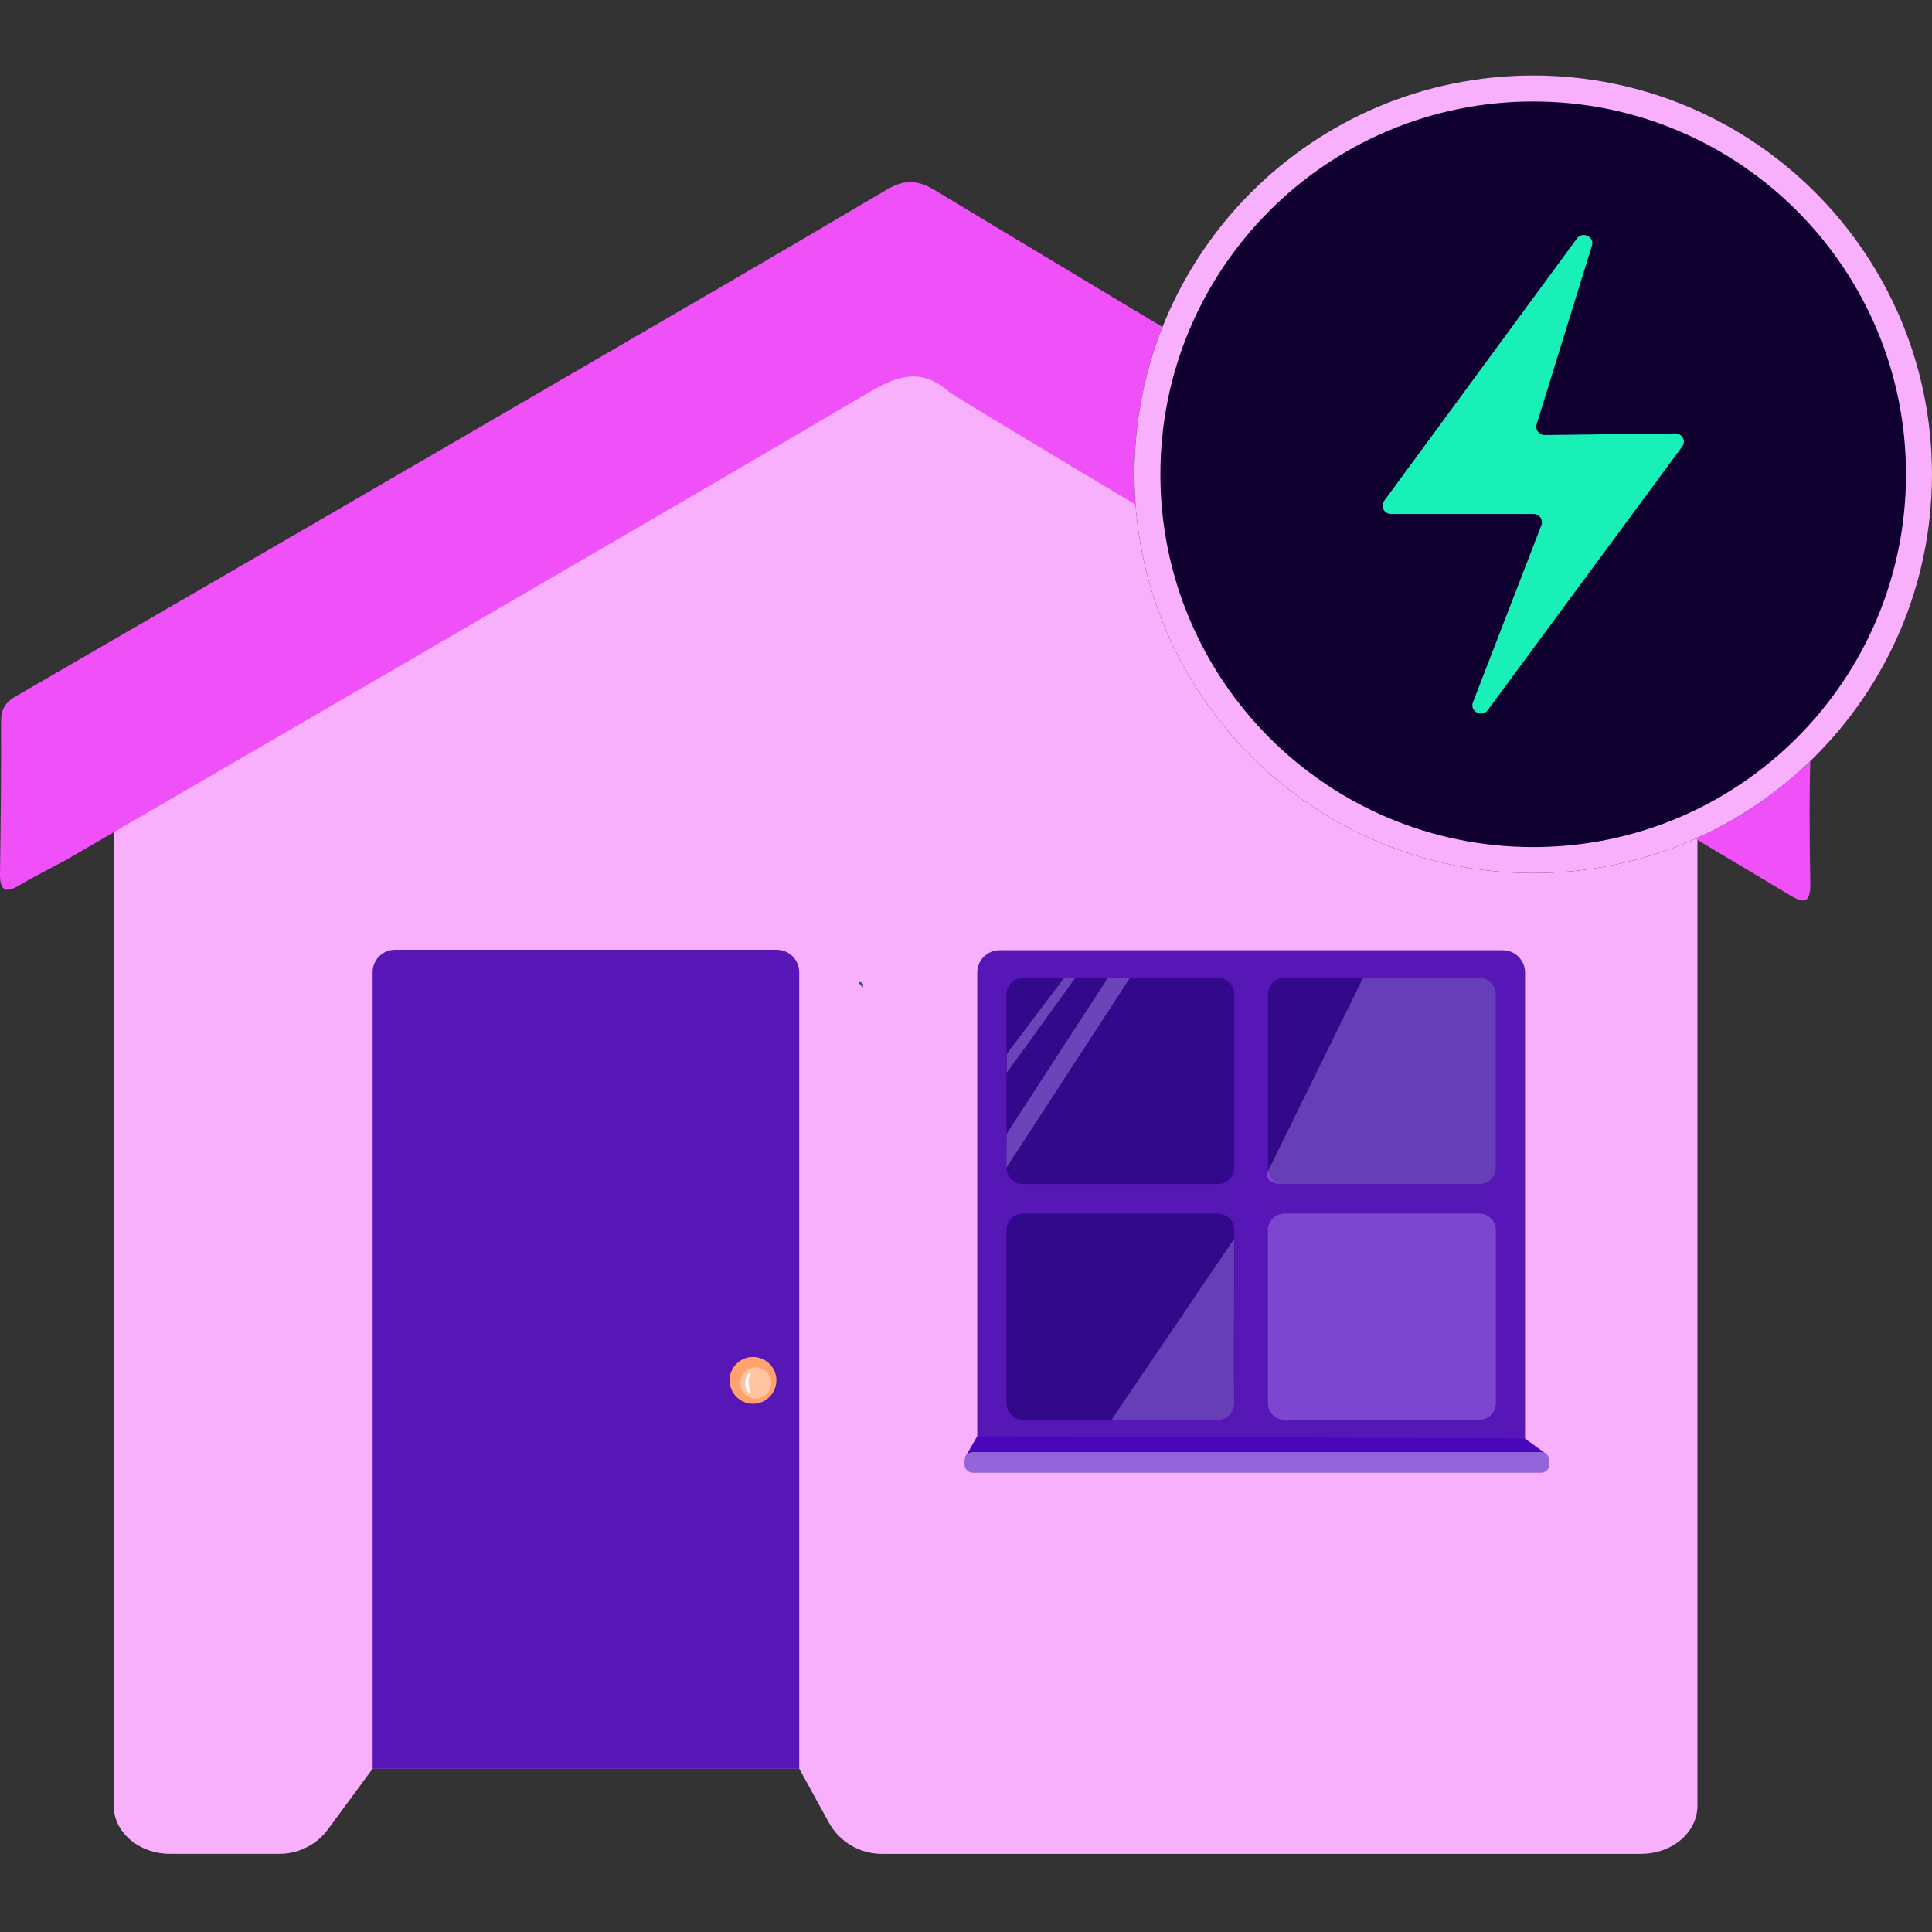 <svg width="128" height="128" viewBox="0 0 128 128" fill="none" xmlns="http://www.w3.org/2000/svg">
<rect x="0" y="0" width="128" height="128" fill="#333333" stroke="none"/>
<path d="M108.715 122.824H58.42C56.962 122.824 55.615 122.03 54.911 120.746L52.951 117.178H24.691L21.736 121.191C20.982 122.219 19.782 122.821 18.512 122.821H11.266C9.201 122.821 7.534 121.393 7.534 119.639V44.44L62.355 20.883L112.461 44.438V119.639C112.461 121.399 110.788 122.821 108.729 122.821H108.715V122.824Z" fill="#F8AFFC"/>
<path d="M62.904 25.983C61.141 24.417 59.609 24.8 57.66 25.941C46.125 32.75 10.545 53.37 4.355 56.987C3.333 57.538 2.302 58.048 1.308 58.637C0.266 59.273 -0.019 58.907 0.001 57.82C0.049 54.472 0.085 51.123 0.071 47.78C0.071 46.967 0.375 46.51 1.074 46.116C12.97 39.23 24.865 32.333 36.739 25.422C44.083 21.153 51.417 16.901 58.716 12.583C59.927 11.865 60.797 11.899 61.983 12.626C70.114 17.557 114.153 43.919 118.474 46.443C119.549 47.071 120.022 47.763 119.975 49.039C119.865 52.182 119.876 55.342 119.938 58.479C119.966 59.89 119.501 59.882 118.507 59.265C117.085 58.386 63.467 26.493 62.907 25.983H62.904Z" fill="#F050F8"/>
<path d="M57.15 65.449L56.86 65.055C57.145 65.055 57.249 65.185 57.15 65.449Z" fill="#38516B"/>
<path d="M25.964 64.813L25.612 64.804C25.73 64.723 25.862 64.734 25.964 64.813Z" fill="#38516B"/>
<path d="M26.163 62.926H51.464C52.281 62.926 52.949 63.591 52.949 64.41V117.186H24.688V64.41C24.688 63.593 25.352 62.926 26.172 62.926H26.166H26.163Z" fill="#5716B6"/>
<path d="M49.888 93.001C50.742 93.001 51.438 92.307 51.438 91.451C51.438 90.595 50.742 89.901 49.888 89.901C49.034 89.901 48.338 90.595 48.338 91.451C48.338 92.307 49.03 93.001 49.888 93.001Z" fill="#FFA26B"/>
<path d="M50.06 92.656C50.634 92.656 51.094 92.193 51.094 91.623C51.094 91.053 50.629 90.59 50.06 90.59C49.492 90.59 49.027 91.053 49.027 91.623C49.027 92.193 49.492 92.656 50.06 92.656Z" fill="#FFC4A2"/>
<path d="M49.593 91.641C49.593 92.021 49.785 92.312 49.689 92.312C49.593 92.312 49.372 92.006 49.372 91.626C49.372 91.246 49.593 90.934 49.689 90.934C49.785 90.934 49.593 91.261 49.593 91.641Z" fill="white"/>
<path d="M66.216 62.957H99.565C100.379 62.957 101.038 63.619 101.038 64.433V95.774H64.746V64.433C64.746 63.619 65.407 62.957 66.219 62.957H66.213H66.216Z" fill="#5716B6"/>
<path d="M80.691 64.79H67.767C67.165 64.79 66.678 65.278 66.678 65.88V77.356C66.678 77.959 67.165 78.446 67.767 78.446H80.691C81.294 78.446 81.781 77.959 81.781 77.356V65.88C81.781 65.278 81.294 64.79 80.691 64.79Z" fill="#33098C"/>
<path d="M98.016 64.79H85.093C84.49 64.79 84.003 65.278 84.003 65.88V77.356C84.003 77.959 84.49 78.446 85.093 78.446H98.016C98.619 78.446 99.106 77.959 99.106 77.356V65.88C99.106 65.278 98.619 64.79 98.016 64.79Z" fill="#33098C"/>
<path d="M80.691 80.406H67.767C67.165 80.406 66.678 80.893 66.678 81.496V92.972C66.678 93.575 67.165 94.062 67.767 94.062H80.691C81.294 94.062 81.781 93.575 81.781 92.972V81.496C81.781 80.893 81.294 80.406 80.691 80.406Z" fill="#33098C"/>
<path opacity="0.89" d="M98.016 80.406H85.093C84.49 80.406 84.003 80.893 84.003 81.496V92.972C84.003 93.575 84.49 94.062 85.093 94.062H98.016C98.619 94.062 99.106 93.575 99.106 92.972V81.496C99.106 80.893 98.619 80.406 98.016 80.406Z" fill="#C29FFF" fill-opacity="0.4"/>
<path opacity="0.89" d="M98.016 78.443H85.087C84.487 78.443 83.935 78.347 83.935 77.745L90.306 64.785H98.014C98.614 64.785 99.103 65.269 99.103 65.874V77.353C99.103 77.953 98.619 78.443 98.014 78.443H98.016Z" fill="#C29FFF" fill-opacity="0.4"/>
<path d="M63.943 96.549L64.743 95.155L101.021 95.301L102.491 96.371L63.946 96.546L63.943 96.549Z" fill="#4907BB"/>
<path d="M102.092 96.205H64.461C64.151 96.205 63.901 96.456 63.901 96.766V97.013C63.901 97.323 64.151 97.574 64.461 97.574H102.092C102.401 97.574 102.652 97.323 102.652 97.013V96.766C102.652 96.456 102.401 96.205 102.092 96.205Z" fill="#9464DA"/>
<path opacity="0.89" d="M80.105 94.065H73.642L81.767 82.071V84.89L81.753 90.733L81.773 92.978C81.778 93.586 81.283 94.082 80.674 94.071H80.1L80.105 94.062V94.065Z" fill="#C29FFF" fill-opacity="0.4"/>
<path d="M66.697 69.831L70.502 64.79H71.24L66.7 71.073V69.831H66.697Z" fill="#C29FFF" fill-opacity="0.4"/>
<path d="M73.389 64.804L66.697 75.109L66.678 77.359L74.862 64.785L73.389 64.804Z" fill="#C29FFF" fill-opacity="0.4"/>
<path d="M128 31.423C128 46.015 116.17 57.845 101.578 57.845C86.986 57.845 75.156 46.015 75.156 31.423C75.156 16.83 86.986 5.001 101.578 5.001C116.17 5.001 128 16.83 128 31.423Z" fill="#100030"/>
<path fill-rule="evenodd" clip-rule="evenodd" d="M101.578 56.121C115.219 56.121 126.277 45.063 126.277 31.423C126.277 17.782 115.219 6.724 101.578 6.724C87.937 6.724 76.879 17.782 76.879 31.423C76.879 45.063 87.937 56.121 101.578 56.121ZM101.578 57.845C116.17 57.845 128 46.015 128 31.423C128 16.83 116.17 5.001 101.578 5.001C86.986 5.001 75.156 16.83 75.156 31.423C75.156 46.015 86.986 57.845 101.578 57.845Z" fill="#F8AFFC"/>
<path d="M104.474 15.801L91.702 33.185C91.437 33.548 91.702 34.051 92.159 34.051H101.593C101.987 34.051 102.257 34.435 102.121 34.793L97.585 46.531C97.354 47.13 98.186 47.564 98.57 47.043L111.452 29.582C111.723 29.216 111.452 28.71 110.987 28.715L102.352 28.823C101.971 28.828 101.695 28.472 101.805 28.117L105.469 16.279C105.653 15.685 104.844 15.297 104.474 15.803V15.801Z" fill="#18F0B8"/>
</svg>
